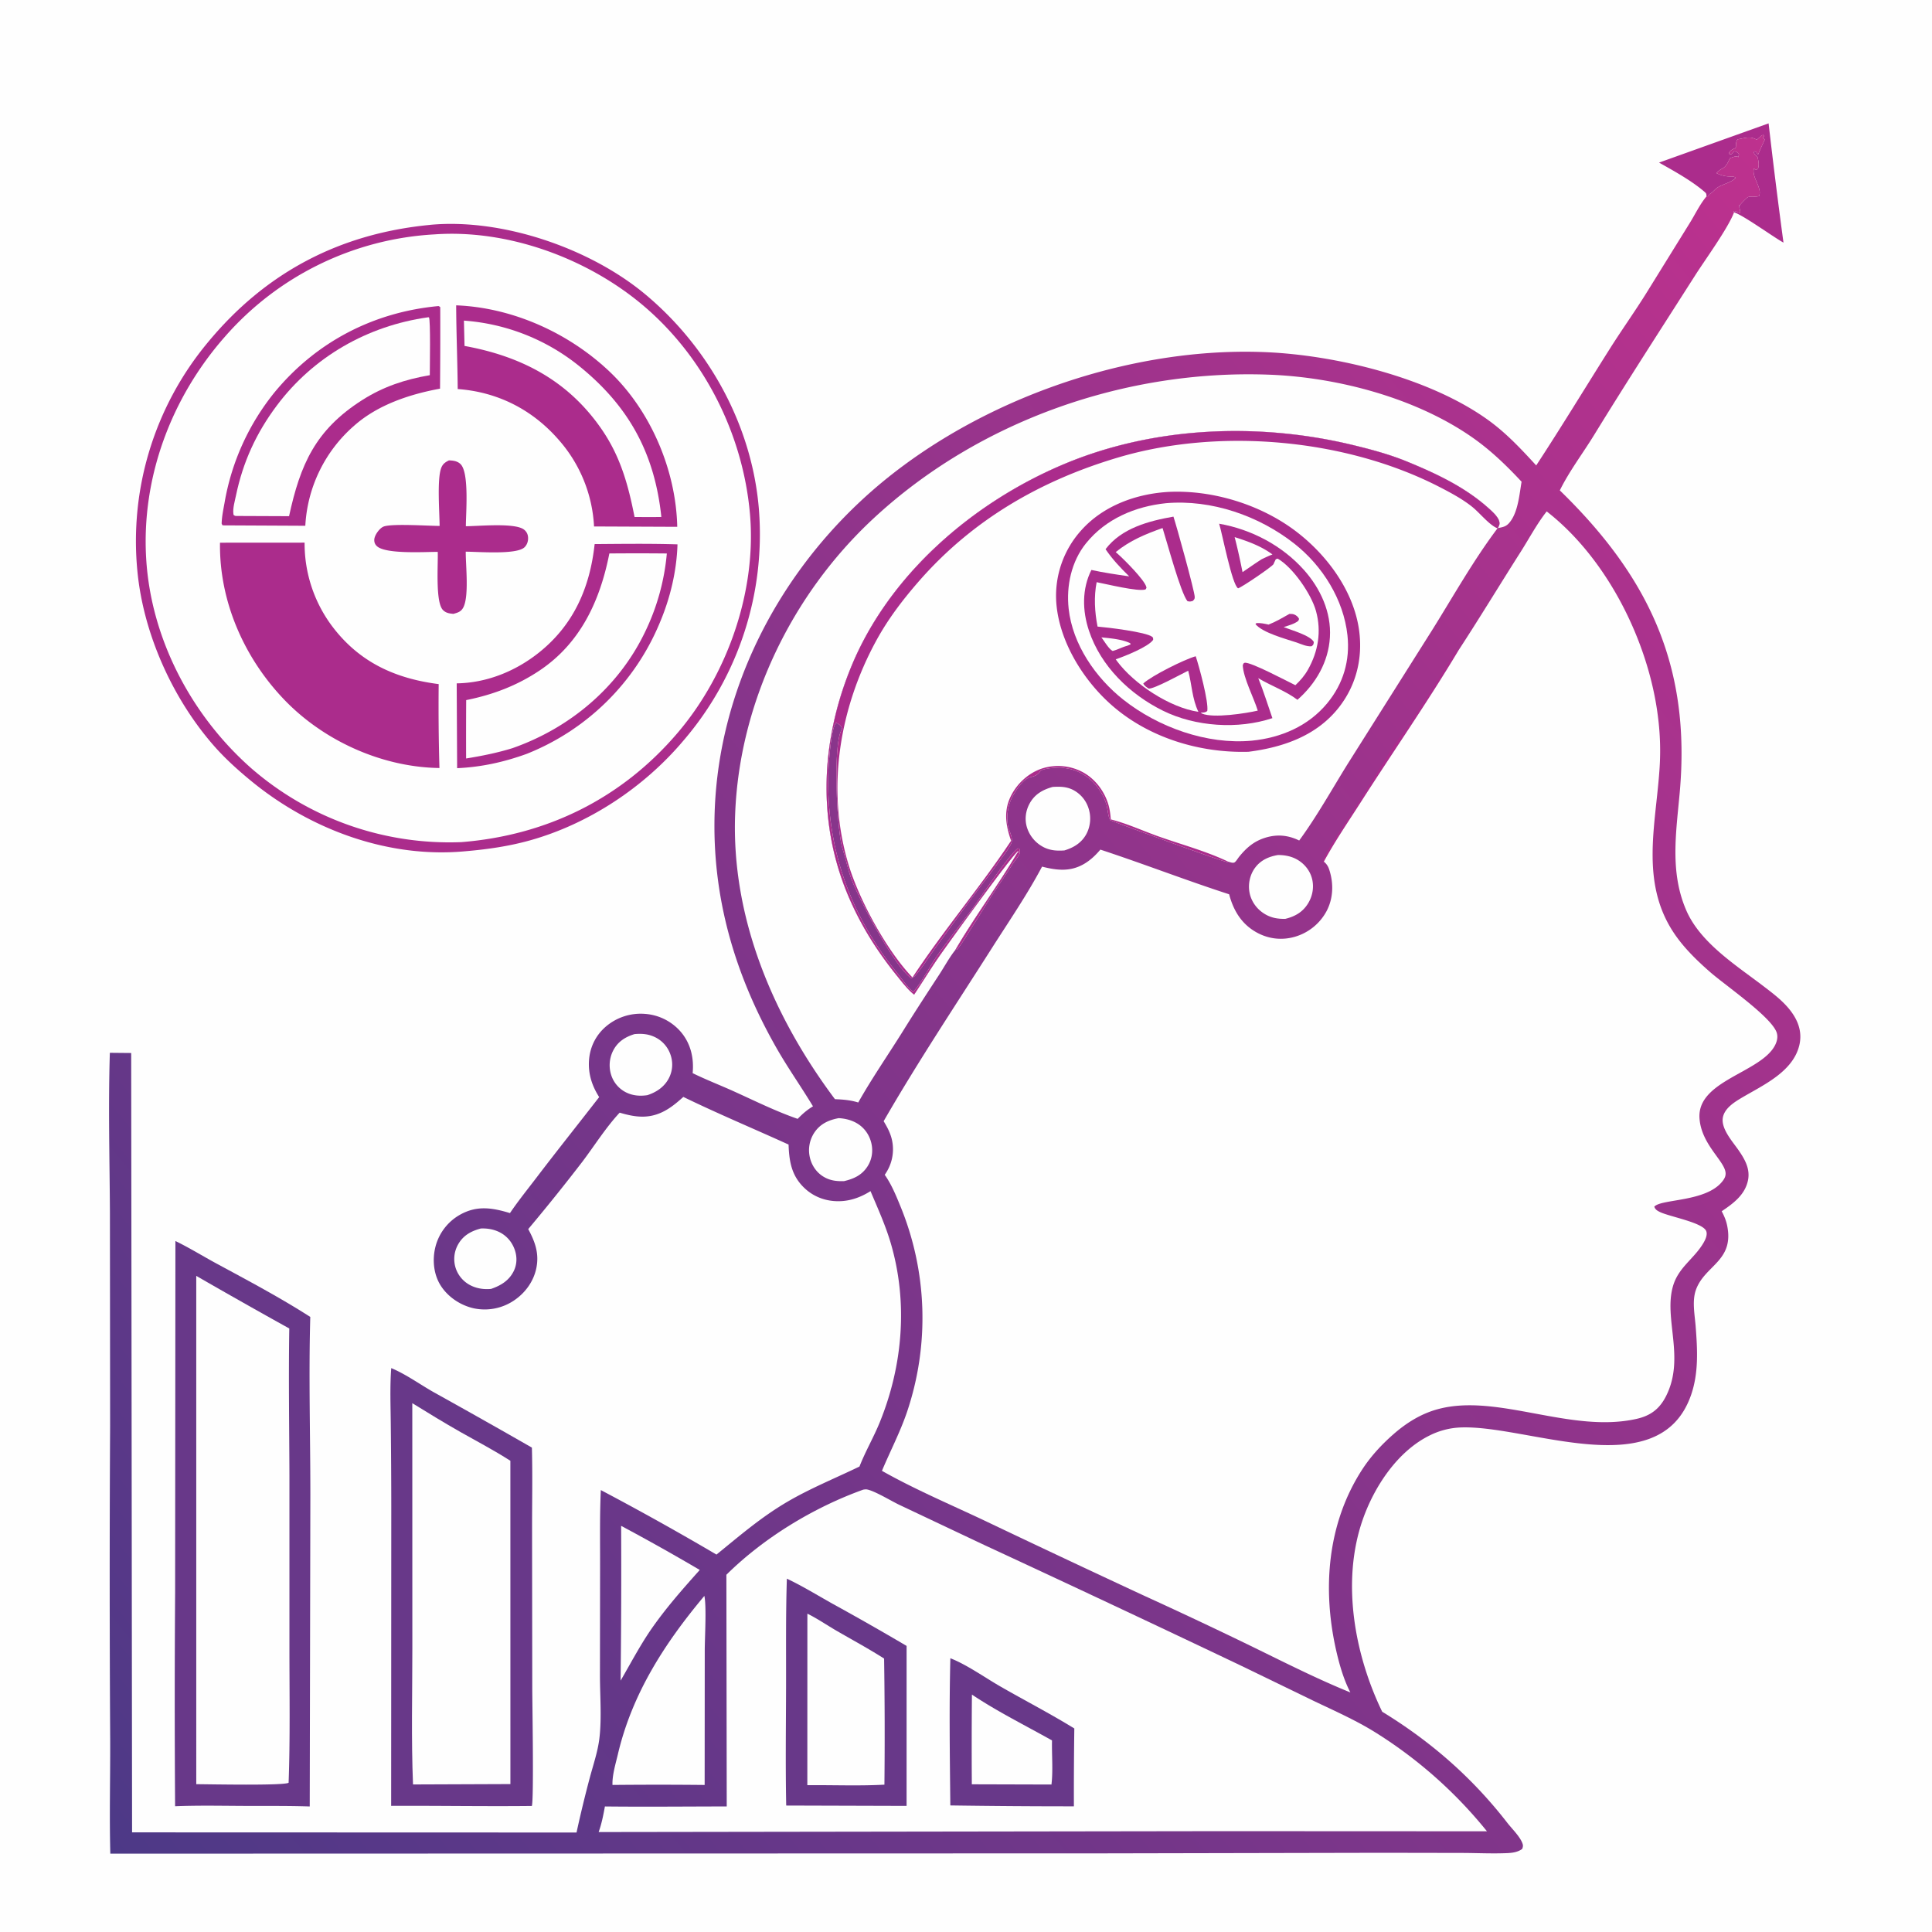 <svg xmlns="http://www.w3.org/2000/svg" style="display:block" viewBox="0 0 2048 2048"><defs><linearGradient id="a" x1="209.188" x2="2151.63" y1="2072.68" y2="489.842" gradientUnits="userSpaceOnUse"><stop class="stop0" offset="0" stop-color="#4D3987"/><stop class="stop1" offset="1" stop-color="#BE318E"/></linearGradient></defs><path fill="#FEFEFE" d="M0 0h2048v2048H0z"/><path fill="#AB2C8C" d="m1758.65 172.357 116.14-41.583a6231 6231 0 0 0 15.78 126.423c-11.55-6.472-43.01-29.341-52.41-32.102l-.41-1.316c3.13-.399 4.21 2.098 7.15 1.959-.36-2.81-.93-5.468-1.61-8.217l.92.163c1.85-2.438 4.11-4.639 6.31-6.757 2.82-2.704 3.65-2.601 7.49-2.506 2.46.061 4.28.132 6.67-.615 3.73-8.3-8.15-20.188-5.44-29.193l1.15 1.03c2.43.172 1.32.509 3.29-1.188 1.23-3.827.34-8.255-.66-12.07-1.64-1.52-3.19-2.663-3.99-4.809l.97-1.191c2.27.983 1.87.98 2.96 2.987l.9.111c2.07-5.279 4.5-10.391 6.89-15.534l-2.01-1.88 1.11-1.586-.42-1.411-2.01.407c-1.65 1.693-3.37 3.161-5.18 4.669-7.24-4.23-12.47-1.718-20.26-.451-2.09 2.474-1.61 5.753-2.02 8.964-.63.336-1.25.691-1.9.998-2.56 1.212-3.49 1.798-5.18 4.136l.25 1.42c3.97 1.054 2.24-1.413 5.85-2.797 2.63 1.006 2.9 1.018 4.44 3.343l-.87 3.011-.39-.622c-2.41-1.036-5.89.761-8.43 1.568-2.09 4.413-3.66 8.767-8.2 11.082-2.51 1.282-4.05 2.697-5.97 4.737 3.89 1.959 8.48 3.332 12.84 3.505.41.016.82.019 1.23.042 2.21.124 4.72-.237 6.22 1.438-4.28 4.942-13.69 6.589-19.29 10.315-2.66 1.772-4.46 4.512-7.22 6.211-1.49.924-1.88 1.645-2.85 3.093l-1.49.008c-.22-2.808-.07-3.037-2.3-4.947-13.86-11.868-32.14-21.875-48.05-30.845"/><path fill="#683889" d="M414.731 1450.24c15.508 6.42 30.549 17.39 45.237 25.68a8849 8849 0 0 1 103.863 58.6c.785 28.83.16 57.85.187 86.69l.208 167.99c.035 17.29 1.79 118.54-.444 125.19-49.709.56-99.425-.37-149.139-.11l.13-315.62a8605 8605 0 0 0-.535-89.12c-.179-19.68-.987-39.67.493-59.3"/><path fill="#FEFEFE" d="M437.055 1487.42c16.923 10.45 33.794 20.79 51.098 30.61 17.679 10.03 35.771 19.44 52.862 30.46l.034 342.7-103.235.4c-1.958-48.06-.692-96.75-.706-144.86z"/><path fill="#683889" d="M185.94 1315.53c14.799 7.17 28.965 15.97 43.441 23.81 33.299 18.01 67.68 36.22 99.533 56.66-1.762 62.56.073 125.41.083 188.01l-.663 330.92c-23.206-.78-46.542-.48-69.766-.59-24.291-.11-48.68-.62-72.955.35a16201 16201 0 0 1 .029-226.41z"/><path fill="#FEFEFE" d="M208.044 1352.49a6893 6893 0 0 0 98.609 55.76c-.825 51.9-.039 103.88.159 155.78v184.94c.013 46.85.818 93.97-.867 140.78-4.156 3.28-84.168 1.62-97.89 1.56z"/><path fill="#AB2C8C" d="M455.632 238.411c.325-.044.649-.102.976-.131 76.377-6.905 169.108 25.034 227.518 73.8 67.307 56.196 112.719 138.646 120.232 226.451a335.6 335.6 0 0 1-79.849 246.491c-41.668 49.5-100.262 88.341-162.729 105.817-22.27 6.23-44.962 9.485-67.95 11.47-81.931 7.852-164.669-22.803-227.493-74.372-14.462-11.872-28.279-24.335-40.563-38.498-43.384-50.017-73.921-118.342-80.158-184.315a329.1 329.1 0 0 1 74.442-241.857c61.299-74.355 139.81-115.615 235.574-124.856"/><path fill="#FEFEFE" d="M461.017 248.426c76.94-5.365 159.835 24.855 218.626 73.606 66.132 54.837 107.966 137.634 115.362 222.99 7.054 81.397-23.668 169.466-76.479 231.574-59.219 69.644-138.447 108.79-229.281 116.083a320 320 0 0 1-222.749-78.172c-63.437-55.849-106.341-137.078-111.516-222.02-5.265-86.409 26.688-171.249 83.602-235.749a318.48 318.48 0 0 1 222.435-108.312"/><path fill="#AB2C8C" d="M475.882 488.036c4.452.117 8.844.64 12.228 3.86 9.465 9.008 5.708 52.242 5.727 65.927 13.544-.028 51.982-3.903 61.63 3.575 2.715 2.104 4.129 4.926 4.315 8.34.209 3.818-.944 7.54-3.664 10.291-8.214 8.308-49.42 4.748-62.406 4.783-.098 14.425 3.765 48.085-2.851 59.598-2.425 4.219-5.815 5.053-10.213 6.321-4.243-.391-7.82-.854-10.987-3.962-8.322-8.166-5.137-48.513-5.633-61.765-13.997-.001-54.319 2.539-64.162-5.761-2.129-1.795-3.111-3.902-3.13-6.7-.027-3.938 3.178-8.77 5.838-11.446 1.601-1.61 3.268-2.832 5.504-3.354 11.201-2.617 44.238-.342 57.942-.232-.131-14.728-2.754-48.812 1.524-60.992 1.594-4.538 4.158-6.406 8.338-8.483m-11.074-163.595c.699.179 1.254.716 1.864 1.101a7030 7030 0 0 1-.219 86.453c-32.266 5.942-65.848 17.049-90.858 39.117a151.26 151.26 0 0 0-51.954 106.226l-86.753-.424-1.147-.202-.79-1.668c.165-7.435 1.816-15.027 3.126-22.341a253.9 253.9 0 0 1 53.513-117.504c44.145-53.106 104.718-84.387 173.218-90.758"/><path fill="#FEFEFE" d="m453.475 336.384 1.207-.028c1.849 2.058.909 53.49.922 61.358-26.176 4.493-49.312 12.122-71.796 26.47-49.439 31.548-65.463 68.077-77.393 122.994l-55.665-.226c-2.127-.149-1.066.145-3.133-1.045-.074-.455-.159-.908-.22-1.364-.77-5.689 1.609-13.806 2.774-19.393 7.408-35.542 21.509-66.19 43.274-95.262 38.763-51.777 96.264-84.49 160.03-93.504"/><path fill="#AB2C8C" d="M630.337 576.748c29.25-.223 58.597-.616 87.835.29-.847 28.426-7.773 57.239-18.873 83.347a254.54 254.54 0 0 1-141.066 138.78c-24.237 8.756-47.859 13.956-73.662 15.14l-.449-89.923c31.921-.45 62.603-12.94 87.401-32.798 36.7-29.387 53.823-68.785 58.814-114.836"/><path fill="#FEFEFE" d="M645.941 586.688a3303 3303 0 0 1 60.927.019 239.5 239.5 0 0 1-23.619 84.3c-28.182 57.99-79.547 100.905-140.029 122.068-16.169 5.019-32.431 8.241-49.112 10.947a5853 5853 0 0 1 .072-61.88c28.198-5.674 53.843-15.322 77.841-31.403 43.441-29.11 64.101-74.087 73.92-124.051"/><path fill="#AB2C8C" d="M483.557 323.667c59.989 2.346 119.663 29.35 162.931 70.57 43.474 41.415 70.139 104.499 71.42 164.212l-88.198-.377a150.12 150.12 0 0 0-37.225-91.555c-27.926-32.208-64.837-51.044-107.294-54.109-.253-29.589-1.514-59.154-1.634-88.741"/><path fill="#FEFEFE" d="M491.782 339.862a219.56 219.56 0 0 1 123.043 48.876c52.427 42.664 79.22 92.612 86.237 159.258-9.455.199-18.943.051-28.401.066-6.763-34.378-15.003-64.348-35.289-93.614-35.468-51.168-84.897-76.816-144.964-87.742z"/><path fill="#AB2C8C" d="m233.21 575.273 89.682-.062a146.25 146.25 0 0 0 30.457 90.277c28.616 37.012 66.246 53.89 111.674 59.694a2315 2315 0 0 0 .803 88.948c-60.551-.839-122.03-28.502-163.917-71.82-42.919-44.386-69.652-104.885-68.699-167.037"/><path fill="url(#a)" d="m1809 208.149 1.49-.008c.97-1.448 1.36-2.169 2.85-3.093 2.76-1.699 4.56-4.439 7.22-6.211 5.6-3.726 15.01-5.373 19.29-10.315-1.5-1.675-4.01-1.314-6.22-1.438-.41-.023-.82-.026-1.23-.042-4.36-.173-8.95-1.546-12.84-3.505 1.92-2.04 3.46-3.455 5.97-4.737 4.54-2.315 6.11-6.669 8.2-11.082 2.54-.807 6.02-2.604 8.43-1.568l.39.622.87-3.011c-1.54-2.325-1.81-2.337-4.44-3.343-3.61 1.384-1.88 3.851-5.85 2.797l-.25-1.42c1.69-2.338 2.62-2.924 5.18-4.136.65-.307 1.27-.662 1.9-.998.41-3.211-.07-6.49 2.02-8.964 7.79-1.267 13.02-3.779 20.26.451 1.81-1.508 3.53-2.976 5.18-4.669l2.01-.407.42 1.411-1.11 1.586 2.01 1.88c-2.39 5.143-4.82 10.255-6.89 15.534l-.9-.111c-1.09-2.007-.69-2.004-2.96-2.987l-.97 1.191c.8 2.146 2.35 3.289 3.99 4.809 1 3.815 1.89 8.243.66 12.07-1.97 1.697-.86 1.36-3.29 1.188l-1.15-1.03c-2.71 9.005 9.17 20.893 5.44 29.193-2.39.747-4.21.676-6.67.615-3.84-.095-4.67-.198-7.49 2.506-2.2 2.118-4.46 4.319-6.31 6.757l-.92-.163c.68 2.749 1.25 5.407 1.61 8.217-2.94.139-4.02-2.358-7.15-1.959l.41 1.316c-6.31 16.781-30.48 49.959-41.21 66.781-35.9 56.316-72.29 112.491-107.23 169.4-11.83 19.273-26.29 38.279-36.25 58.548 94.47 91.83 139.05 186.627 127.14 319.954-3.81 42.704-10.77 84.819 7.04 125.527 14.95 34.171 52.56 57.845 81.43 79.865 11.74 8.96 24.08 18.15 32.13 30.78 6.37 10 8.94 20.79 6.04 32.45-6.99 28.02-38.45 41.92-61.06 55.32-7.78 4.62-17.8 10.94-19.81 20.48-2.49 11.81 9.9 25.51 16.27 34.64 6.77 9.71 12.86 20.12 10.26 32.46-3.24 15.42-15.61 24.4-27.84 32.67a129 129 0 0 1 1.33 2.61c1.93 3.92 3.47 7.9 4.37 12.2 8.01 38.1-23.73 42.33-33.06 68.62-4.17 11.75-1.22 26.17-.27 38.35 1.91 24.66 3.37 49.54-4.95 73.29-34.12 97.51-177.08 29.27-247.28 34.31a80 80 0 0 0-29.32 8.09c-34.44 16.77-59.24 54.55-71.45 89.75-22.67 65.32-8.66 142.5 20.74 203.31 51.54 31.47 95.51 69.87 132.62 117.74 4.83 6.24 13.02 14.07 15.89 21.38 1.02 2.59.84 3.8-.11 6.34-4.48 3.29-10.09 4.16-15.55 4.41-15.69.7-31.73-.1-47.45-.18l-85.81-.15-293.99.6-1053.839.31c-1.071-40.49.03-81.19-.149-121.72a29201 29201 0 0 1-.075-331.37l-.198-227.61c-.325-56-1.808-112.24-.072-168.23l22.618.21.942 826.16 471.148.15a1288 1288 0 0 1 13.957-57.75c3.701-13.88 8.629-28.13 10.309-42.41 2.56-21.75.451-46.31.558-68.39l.135-118.19c.011-25.38-.389-50.89.798-76.25a3070 3070 0 0 1 122.586 68.37c24.622-19.99 47.114-39.48 74.739-55.73 24.49-14.41 51.273-25.23 76.855-37.6 6.226-16.02 15.054-31.03 21.537-46.99 24.467-60.23 30.032-127.28 11.548-190-5.539-18.79-13.782-36.93-21.394-54.95-9.199 5.82-19.399 9.82-30.329 10.55-14.538.97-28.528-3.43-39.266-13.41-14.065-13.08-16.629-28.33-17.267-46.5-37.172-16.93-74.792-32.63-111.539-50.51-6.25 5.56-12.432 10.89-19.84 14.85-16.262 8.71-30.783 6.85-47.657 1.83-14.504 15.52-26.534 34.75-39.361 51.76a2093 2093 0 0 1-57.579 71.67c7.072 13.11 11.636 25.36 8.739 40.63-2.76 14.54-11.835 27.08-24.071 35.2a55.6 55.6 0 0 1-42.077 8.21c-14.208-3.04-27.738-12.01-35.508-24.38-7.561-12.03-8.907-27.8-5.31-41.39a54.4 54.4 0 0 1 26.147-33.63c17.975-9.98 34.134-7.21 52.718-1.61 8.811-13.01 18.823-25.38 28.348-37.89 21.773-28.58 44.19-56.67 66.219-85.06-7.519-11.8-11.651-24.28-10.814-38.4.85-14.35 7.135-27.19 18.091-36.52a56.86 56.86 0 0 1 41.546-13.27 55.24 55.24 0 0 1 38.289 19.73c10.135 12.31 13.453 27.52 11.97 43.07 14.182 6.98 29.155 12.73 43.582 19.26 22.281 10.07 44.624 21.2 67.741 29.2 5.123-5.28 9.936-9.49 16.242-13.28-12.557-20.84-26.596-40.62-38.676-61.81-44.457-77.99-68.661-160.805-65.523-250.97 4.379-125.838 63.566-243.849 155.164-329.188C1022.78 428.29 1190.82 367.141 1340.91 373.267c75.61 3.086 174.88 27.237 237.05 72.308 19.05 13.81 34.68 30.568 50.49 47.807 26.77-40.872 52.14-82.698 78.24-123.998 13.01-20.601 27.26-40.419 40.04-61.172l44.29-71.495c5.85-9.34 10.89-20.21 17.98-28.568"/><path fill="#AB2C8C" d="M1403.33 913.381c-.2 1.242.08.726-.84 1.556-.43-2.943 1.1-5.922 2.43-8.481 7.52-14.478 17.6-28.251 26.39-42.005 15.37-24.055 30.35-48.106 45.1-72.505 4.35-7.187 10.13-13.511 14.85-20.471 11.82-17.449 23.13-35.347 34.48-53.108 3.47-5.431 14.93-26.001 18.05-28.577.65-.532 1.62-.407 2.44-.611-32.78 54.828-69.47 107.576-103.89 161.397-13.25 20.706-27.28 41.189-39.01 62.805"/><path fill="#FEFEFE" d="M509.67 1302.26c6.607-.28 13.128.74 19.144 3.58 8.113 3.82 13.985 10.67 16.885 19.12 2.581 7.51 2.364 15.51-1.226 22.66-5.023 10.01-13.778 15.21-23.97 18.69-7.09.65-14.255-.25-20.736-3.31a31.6 31.6 0 0 1-16.784-18.96 31.38 31.38 0 0 1 2.553-24.76c5.365-9.66 13.845-14.29 24.134-17.02m162.954-206.07c7.292-.63 13.912-.27 20.698 2.77a32.07 32.07 0 0 1 17.227 18.46c3.02 8.23 2.649 17.19-1.284 25.05-4.749 9.49-13.128 15.19-22.992 18.44-7.285 1.13-14.629.68-21.424-2.37a31.13 31.13 0 0 1-16.79-18.48 34.1 34.1 0 0 1 2.241-27c4.89-9.06 12.726-13.95 22.324-16.87m216.357 89.1c6.876.33 13.777 2.05 19.701 5.62 7.738 4.68 12.979 12.22 15.003 21 1.967 8.53.587 17.39-4.218 24.74-6.007 9.2-14.546 12.99-24.794 15.42-7.91.2-14.699-.51-21.683-4.7-7.482-4.48-12.585-12.01-14.51-20.47a33.8 33.8 0 0 1 4.988-26.63c6.197-9.04 15.049-13.02 25.513-14.98m465.699-278.934c6.72-.017 13.44 1.156 19.43 4.318 7.71 4.07 13.79 11.071 16.33 19.456 2.75 9.116 1.28 18.948-3.58 27.093-5.68 9.524-13.92 14.239-24.42 16.809-8.13.118-15.01-1.005-22.1-5.379-8.06-4.975-13.95-13.019-15.76-22.366-1.75-9.045.31-18.923 5.8-26.361 6-8.132 14.58-11.933 24.3-13.57m-238.78-72.179c7.47-.43 14.09-.427 20.99 2.866a33.06 33.06 0 0 1 16.75 19.015 35.16 35.16 0 0 1-1.71 27.409c-4.95 9.666-13.53 15.022-23.67 18.029-7.47.544-14.47.154-21.33-3.133a35.37 35.37 0 0 1-18.17-20.841c-2.78-8.531-1.66-17.749 2.59-25.598 5.42-10.006 13.97-14.815 24.55-17.747M658.435 1617.48a2285 2285 0 0 1 83.337 46.74c-18.722 20.92-36.586 41.17-52.509 64.35-11.571 17.1-21.034 35.17-31.402 52.97a9892 9892 0 0 0 .574-164.06m88.217 74.25c2.405 10.94.458 43.76.417 57.63l-.105 142.77a4784 4784 0 0 0-97.694-.01c-.443-10.24 3.413-22.78 5.769-32.77 15.132-64.2 49.701-117.64 91.613-167.62"/><path fill="#FEFEFE" d="M885.071 1165.17c-65.25-87.14-110.039-192.114-105.77-302.555 4.566-118.119 60.162-232.62 146.316-312.732 111.903-104.056 267.743-158.436 419.873-152.702 72.68 2.739 156 24.825 215.97 67.023 19.04 13.395 35.67 29.462 51.48 46.453-2.24 12.922-3.57 29.913-11.04 40.907-4.09 6.017-6.98 6.985-14.03 8.192 1.26-2.78 2.2-3.981 1.36-7.187-1.28-4.897-7.45-10.421-11.17-13.759-25.03-22.499-55.66-36.857-86.52-49.529-18.58-7.627-38.25-12.899-57.75-17.599-99.67-24.025-210.31-19.721-305.47 20.131-96.46 40.398-185.77 116.89-226.076 215.172-31.867 77.703-36.245 163.344-3.48 241.634 13.053 31.188 30.537 59.101 51.74 85.361 5.767 7.14 11.344 14.53 18.486 20.37 8.509-12.75 16.501-25.85 25.173-38.48 10.087-14.7 78.257-108.922 85.037-113.761l.68 1.467-.89-.532-.3.509 1.48-.429-1.77 1.012c-20.75 34.927-45.11 67.686-65.65 102.774-6.29 7.84-11.48 17.55-17.007 26.02-12.822 19.64-25.594 39.18-37.975 59.11-15.894 25.57-33.208 50.42-47.997 76.66-8.148-2.59-16.214-3.18-24.7-3.53m30.043 413.91c1.429-.23 2.84-.44 4.283-.13 8.359 1.79 25.248 12.09 33.663 16.12l90.63 42.85a28822 28822 0 0 1 272.83 128.23l75.41 36.56c22.56 10.82 45.82 20.98 67.03 34.35a475.7 475.7 0 0 1 117.27 104.18l-283.48-.13-658.159.95c3.21-8.88 4.932-17.88 6.641-27.13 43.027.46 86.108.02 129.14-.02l-.371-245.6c39.756-39.31 92.624-71.39 145.113-90.23"/><path fill="#683889" d="M1007.42 1757.8c17.8 7 36.33 20.34 53.09 29.97 25.98 14.94 52.81 28.76 78.31 44.48a5031 5031 0 0 0-.45 82.53 8729 8729 0 0 1-130.98-.95c-.53-51.91-1.3-104.15.03-156.03"/><path fill="#FEFEFE" d="M1030.28 1796.32c26.96 18.04 56.62 32.71 84.9 48.61-.36 15.37 1.23 31.52-.58 46.74l-84.43-.24a6206 6206 0 0 1 .11-95.11"/><path fill="#683889" d="M834.112 1673.46c16.481 7.76 32.378 17.6 48.293 26.5a3041 3041 0 0 1 78.624 44.77l-.014 169.6-127.606-.38c-.836-42.09-.258-84.25-.148-126.34.1-38.02-.386-76.16.851-114.15"/><path fill="#FEFEFE" d="M855.855 1710.55c10.598 5.22 20.69 12.19 30.936 18.13 16.864 9.77 33.942 18.98 50.387 29.46a5167 5167 0 0 1 .345 133.68c-26.955 1.48-54.666.29-81.711.55zm113.135-656.2c-7.142-5.84-12.719-13.23-18.486-20.37-21.203-26.26-38.687-54.173-51.74-85.361-32.765-78.29-28.387-163.931 3.48-241.634 40.306-98.282 129.616-174.774 226.076-215.172 95.16-39.852 205.8-44.156 305.47-20.131 19.5 4.7 39.17 9.972 57.75 17.599 30.86 12.672 61.49 27.03 86.52 49.529 3.72 3.338 9.89 8.862 11.17 13.759.84 3.206-.1 4.407-1.36 7.187l-.48.337c-25.47 33.836-46.54 71.431-68.96 107.335l-90.25 143.016c-16.65 26.903-32.29 54.983-50.98 80.532-12.05-5.891-24.11-6.902-37.01-2.615-11.43 3.798-19.12 10.597-26.54 19.688-1.34 1.639-3.12 4.682-4.65 5.899-1.79 1.419-5.01-.031-6.96-.51-.43.088-.86.193-1.3.264-2.89.469-112.01-39.44-123.79-44.26-2.72-5.025-2.57-11.745-4.29-17.234-5.29-16.837-18.68-31.33-35.74-36.346-2.96-.869-5.93-1.326-8.96-1.806-.55-.088-1.1-.204-1.66-.286-3.76-.554-20.49.657-23.19 3.288-.47.453-.8 1.031-1.2 1.542-2.83 3.566-5.86 4.316-10.07 5.365-7.1 1.768-14.69 13.406-18.14 19.561-5.31 9.45-7.7 23.866-4.53 34.346 1.66 5.478 5.29 11.617 2.35 17.171-3.56 6.709-8.72 12.996-13.17 19.16-11.41 15.815-23.46 31.093-35.01 46.79l-33.78 46.597c-5.766 8.08-11.267 16.93-17.61 24.54-1.969 2.36-3.114 3.79-6.062 4.74-17.56-12.05-53.477-80.412-62.389-102.656-4.45-11.107-6.599-22.865-10.283-34.19-6.201-19.065-10.233-108.832-1.492-125.613.295-.565.621-1.112.932-1.668-.495-2.347-1.808-3.97-3.83-5.259-1.129-.72-1.409-.792-2.529-1.267-5.31 4.918-7.817 42.757-8.105 50.535-2.955 79.858 21.886 151.561 71.954 213.628 4.495 5.57 8.751 11.77 13.551 17.03 1.107 1.21 2.246 2.19 3.507 3.23 1.784-.11 1.236.29 2.127-.75 8.898-10.42 15.393-24.09 23.178-35.42 11.861-17.274 25.321-33.653 37.751-50.529 9.02-12.232 39.32-57.896 48.68-64.624l1.62.198c.43 2.055 1.02 4.02.02 6.007-1.66 3.268-4.56 6.445-6.6 9.544-6.12 9.348-12.22 18.691-18.47 27.952-8.31 12.297-15.67 25.137-23.79 37.549-2.91 4.458-14.18 23.483-17.36 26.043l-1.61.3c20.54-35.088 44.9-67.847 65.65-102.774l1.77-1.012-1.48.429.3-.509.89.532-.68-1.467c-6.78 4.839-74.95 99.061-85.037 113.761-8.672 12.63-16.664 25.73-25.173 38.48"/><path fill="#AB2C8C" d="M968.99 1054.35c-7.142-5.84-12.719-13.23-18.486-20.37-21.203-26.26-38.687-54.173-51.74-85.361-32.765-78.29-28.387-163.931 3.48-241.634 40.306-98.282 129.616-174.774 226.076-215.172 95.16-39.852 205.8-44.156 305.47-20.131 19.5 4.7 39.17 9.972 57.75 17.599 30.86 12.672 61.49 27.03 86.52 49.529 3.72 3.338 9.89 8.862 11.17 13.759.84 3.206-.1 4.407-1.36 7.187l-.48.337c-.5-.24-1-.47-1.5-.72-8.28-4.184-17.53-15.803-25.16-21.982-10.25-8.3-23.53-15.389-35.23-21.388-99.21-50.892-232.41-62.8-339.29-31.322-83.06 24.461-155.64 66.445-212.748 132.147-16.95 19.501-32.203 39.535-44.623 62.306-39.098 71.687-53.146 156.944-29.716 236.207 11.215 37.944 40.68 92.289 68.134 120.779 32.773-49.741 71.563-95.347 104.553-144.893-5.5-15.634-8.09-30.838-.68-46.49 6.43-13.567 18.46-24.867 32.67-29.834a55.54 55.54 0 0 1 42.96 3.091c13.76 7.027 24.03 20.51 28.29 35.266 1.43 4.958 2.04 10.218 2.44 15.35 17.39 4.342 34.44 12.339 51.39 18.301 24.32 8.553 49.86 15.416 73.16 26.527-.43.088-.86.193-1.3.264-2.89.469-112.01-39.44-123.79-44.26-2.72-5.025-2.57-11.745-4.29-17.234-5.29-16.837-18.68-31.33-35.74-36.346-2.96-.869-5.93-1.326-8.96-1.806-.55-.088-1.1-.204-1.66-.286-3.76-.554-20.49.657-23.19 3.288-.47.453-.8 1.031-1.2 1.542-2.83 3.566-5.86 4.316-10.07 5.365-7.1 1.768-14.69 13.406-18.14 19.561-5.31 9.45-7.7 23.866-4.53 34.346 1.66 5.478 5.29 11.617 2.35 17.171-3.56 6.709-8.72 12.996-13.17 19.16-11.41 15.815-23.46 31.093-35.01 46.79l-33.78 46.597c-5.766 8.08-11.267 16.93-17.61 24.54-1.969 2.36-3.114 3.79-6.062 4.74-17.56-12.05-53.477-80.412-62.389-102.656-4.45-11.107-6.599-22.865-10.283-34.19-6.201-19.065-10.233-108.832-1.492-125.613.295-.565.621-1.112.932-1.668-.495-2.347-1.808-3.97-3.83-5.259-1.129-.72-1.409-.792-2.529-1.267-5.31 4.918-7.817 42.757-8.105 50.535-2.955 79.858 21.886 151.561 71.954 213.628 4.495 5.57 8.751 11.77 13.551 17.03 1.107 1.21 2.246 2.19 3.507 3.23 1.784-.11 1.236.29 2.127-.75 8.898-10.42 15.393-24.09 23.178-35.42 11.861-17.274 25.321-33.653 37.751-50.529 9.02-12.232 39.32-57.896 48.68-64.624l1.62.198c.43 2.055 1.02 4.02.02 6.007-1.66 3.268-4.56 6.445-6.6 9.544-6.12 9.348-12.22 18.691-18.47 27.952-8.31 12.297-15.67 25.137-23.79 37.549-2.91 4.458-14.18 23.483-17.36 26.043l-1.61.3c20.54-35.088 44.9-67.847 65.65-102.774l1.77-1.012-1.48.429.3-.509.89.532-.68-1.467c-6.78 4.839-74.95 99.061-85.037 113.761-8.672 12.63-16.664 25.73-25.173 38.48"/><path fill="#AB2C8C" d="M1239.27 521.411c46.63-2.118 97.39 13.617 134.51 41.835 33.15 25.198 61.73 63.895 67.08 106.086 3.65 28.835-3.3 56.957-21.15 80.007-23.59 30.472-59.18 42.814-96.19 47.576-51.67 1.473-105.56-14.766-144.93-49.291-30.68-26.904-56.42-68.64-58.96-110.124a103.58 103.58 0 0 1 26.75-75.57c23.49-26.127 58.46-38.657 92.89-40.519"/><path fill="#FEFEFE" d="M1235.95 533.407c48.28-4.169 98.62 13.31 136.34 43.071 29.64 23.388 52.03 59.131 56.08 97.045 2.84 26.579-4.39 51.253-21.39 71.86-20.07 24.329-49.11 36.728-80.1 39.766-47.43 4.408-99.13-14.247-136.12-43.481-29.31-23.173-53.81-58.53-57.94-96.4-2.65-24.251 2.88-50.112 18.38-69.329 21-26.044 52.2-39.124 84.75-42.532"/><path fill="#AB2C8C" d="M1366.86 650.774c1.62-.029 3.43-.028 4.96.567 2.32.9 4.22 2.508 5.28 4.747l-.85 2.064c-4.39 3.426-10.27 4.828-15.49 6.62 7.65 3.027 28.49 8.843 31.95 15.802-.4 2.784-.2 2.768-2.36 4.51-5.29.482-10.96-2.297-15.91-4.015-11.16-3.742-35.96-10.189-43.61-19.501l1.07-1.074c4.54-.247 8.45.643 12.84 1.597 7.73-2.989 14.9-7.286 22.12-11.317"/><path fill="#AB2C8C" d="M1171.93 582.163c16.94-22.305 45.77-29.918 71.97-34.515 3.2 9.504 22.49 79.109 22.57 85.205.03 2.214-.61 2.56-2.01 4.125-2.59.772-3.1.874-5.72.277-7.31-8.971-21.71-63.01-26.37-77.515-18.34 6.488-34.46 13.161-49.65 25.491l2.67 2.374c6.57 5.811 27.55 26.903 29.68 34.318.46 1.612.19 1.255-.75 2.908-7.52 2.722-42.52-5.971-51.82-7.695-3.06 15.427-2.05 31.721.95 47.066 10.35.837 51.46 5.736 57.93 10.852 1.31 1.037.93 1.687 1.01 3.201-5.08 7.486-30.58 17.587-39.65 20.636.4.588.79 1.18 1.21 1.75 18.14 24.468 56.09 49.466 86.42 53.927-6.71-13.798-6.93-29.016-10.82-43.608-6.59 3.183-36.4 19.662-41.9 18.959-2.26-1.567-4.55-2.79-5.72-5.391 8.88-8.215 43.61-25.559 55.58-28.879 3.53 10.402 13.88 48.59 12.26 58.017-2.39 1.929-3.95 1.579-6.96 1.794.5.34.96.78 1.52 1.02 11.82 5.04 46.46-.276 58.96-3.211-4.3-13.916-15.23-34.481-15.92-48.047.57-1.21.58-2.327 2.04-2.638 6.02-1.28 45.51 19.809 53.76 23.76 5.25-4.985 9.7-10.075 13.27-16.406 10.96-19.395 14.53-40.712 8.55-62.303-4.96-17.925-24.48-46.274-40.6-55.469l-2 .644-.76 1.615c-.32.673-.69 1.327-.99 2.012-.22.514-.35 1.072-.63 1.56-1.57 2.778-33.78 24.665-37.59 25.637-6.39-3.675-16.68-57.569-20.06-68.492 34.13 5.965 66.71 23.094 89.84 48.973 17.44 19.506 29.17 44.829 27.57 71.404-1.6 26.318-14.92 49.163-34.42 66.298-12.44-9.422-28.07-14.868-41.52-22.927 5.61 13.788 10.05 28.303 14.96 42.369-36.44 12.12-81.6 9.094-115.97-7.873-35.11-17.331-66-47.181-78.52-84.966-7-21.115-7.48-44.066 2.62-64.247 13.29 2.912 26.65 4.863 40.1 6.797-9.27-9.079-17.78-18.047-25.09-28.807"/><path fill="#FEFEFE" d="M1167.5 675.637c9.25.919 22.37 2.064 30.6 6.226l.35 1.25-3.71 1.488c-5.33 1.397-9.95 4.097-15.25 5.432-4.2-2.075-8.78-10.37-11.99-14.396m141.28-106.28c14.03 4.429 28.15 9.519 40.07 18.386-3.87 1.448-7.57 3.241-11.31 5.001-6.91 4.371-13.62 9.148-20.4 13.735-2.49-12.471-5.17-24.809-8.36-37.122m330.79-27.222c63.86 49.675 107.83 137.551 117.85 216.971a283 283 0 0 1 1.58 58.309c-4.12 57.831-19.65 116.926 14.07 169.554 10.59 16.541 25.22 30.811 39.98 43.681 15.85 13.81 62.85 46.12 69.93 62.92 2.86 6.76-.46 14.2-4.69 19.58-19.9 25.33-79.76 34.68-76.72 72.75 2.16 27.12 25.84 44.15 27.56 56.76.54 4.04-1.2 7-3.66 10.03-17.63 21.68-64.72 18.06-71.85 26.45 1.02 2.94 2.97 4.15 5.72 5.53 9.95 4.99 45.79 11.17 49.35 20.4 1.57 4.08-1.16 9.49-3.21 12.92-10.02 16.71-26.28 25.45-32.06 45.44-10.02 34.65 13.13 75.99-7.33 116.48-6.87 13.62-16.42 20.83-31.37 24.18-69.9 15.65-147.22-27.48-210.53-10.32-17.93 4.86-33.4 14.57-47.26 26.73-12.69 11.13-24.24 23.7-33.38 37.93-36.51 56.8-41.85 125.64-27.32 190.35 3.43 15.25 8 31.33 15.21 45.27-37.2-15.1-73.44-33.69-109.55-51.23a5237 5237 0 0 0-109.15-51.34 18763 18763 0 0 1-170.54-80.26c-35.66-16.81-73.022-32.69-107.301-52.08 8.77-20.92 19.069-40.48 26.466-62.07a311.7 311.7 0 0 0-7.339-219.51c-4.458-10.92-9.328-22.57-16.183-32.22 7.326-10.28 10.281-22.81 8.008-35.31-1.463-8.05-4.982-14.62-9.153-21.52 35.836-62.26 76.012-122.61 114.582-183.24 18.09-28.429 37.58-56.878 53.35-86.614 15.35 3.931 29.56 5.635 44.03-2.584 6.95-3.941 12.66-9.392 17.79-15.443 45.77 15.039 90.67 32.514 136.48 47.348 4.42 16.649 12.56 30.665 27.72 39.617 12.79 7.556 27.32 9.546 41.65 5.507a55.7 55.7 0 0 0 33.76-26.972c7.4-13.736 7.81-29.951 2.87-44.591-1.12-3.335-2.84-5.966-5.6-8.157 11.73-21.616 25.76-42.099 39.01-62.805 34.42-53.821 71.11-106.569 103.89-161.397 22.39-34.324 43.69-69.517 65.71-104.115 8.95-14.061 17.31-29.908 27.63-42.929"/></svg>